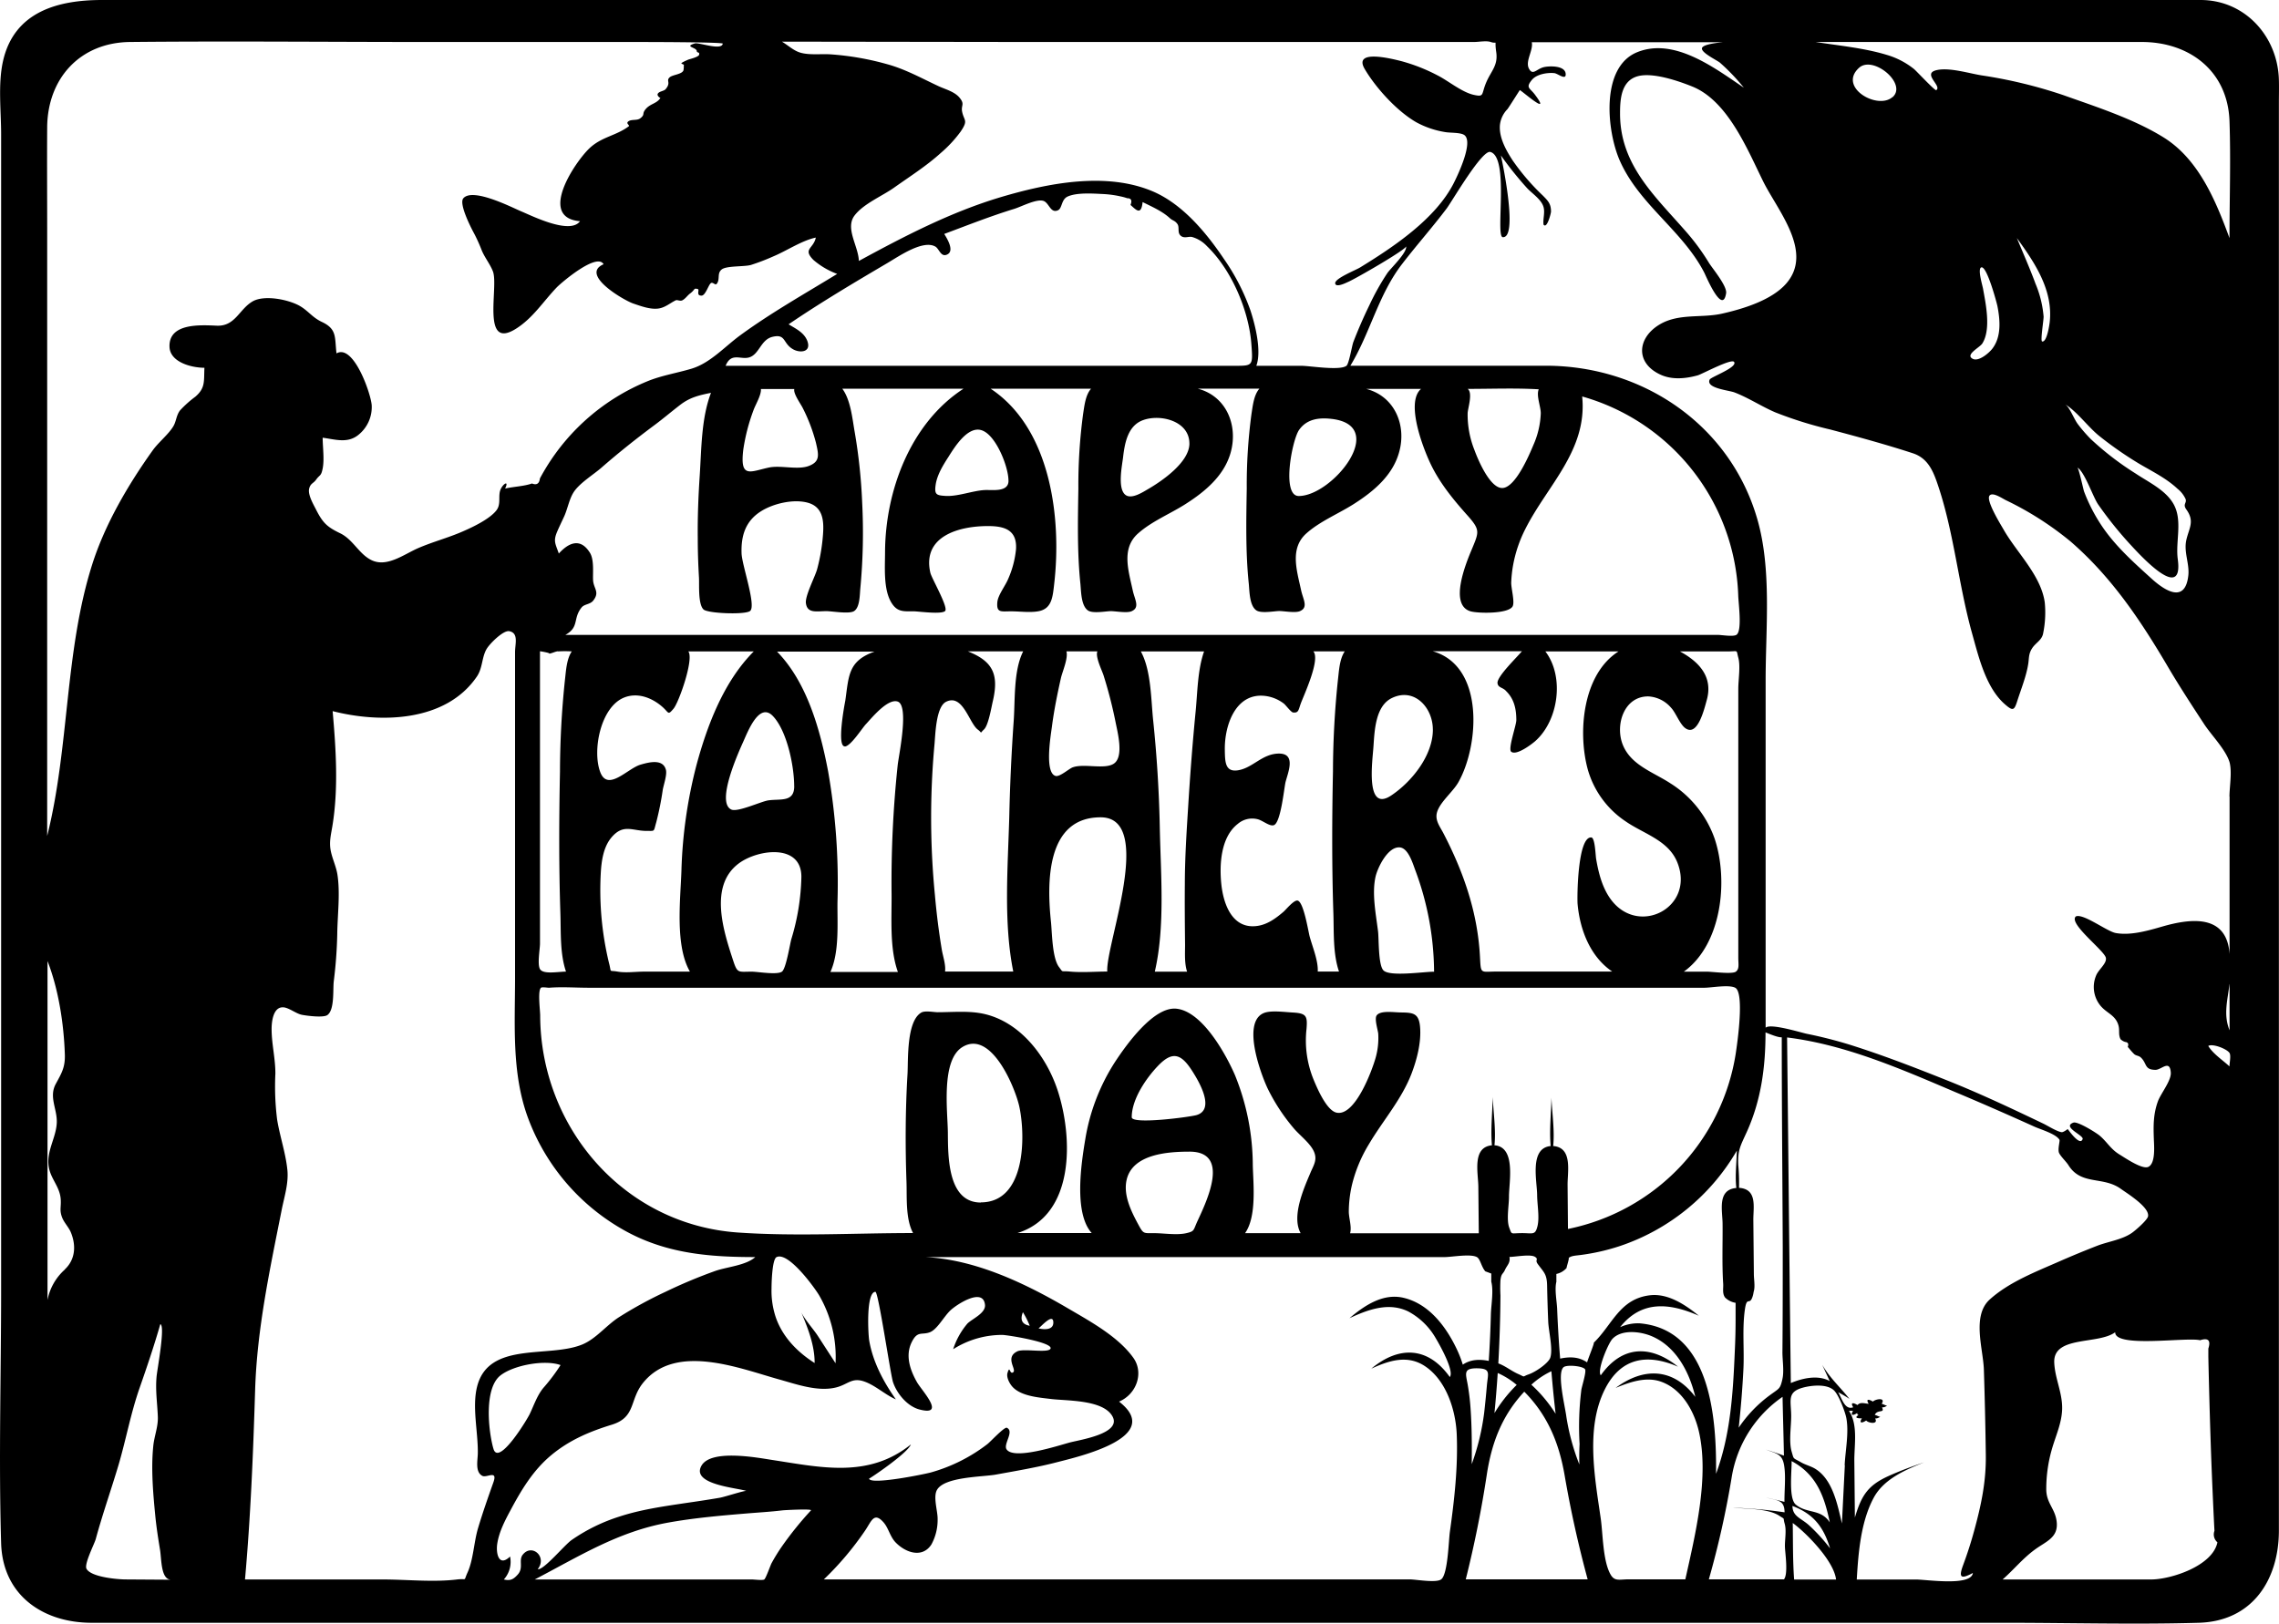 <svg xmlns="http://www.w3.org/2000/svg" viewBox="0 0 607.7 433.06"><title>Asset 1</title><g id="Layer_2" data-name="Layer 2"><g id="Layer_1-2" data-name="Layer 1"><path d="M607.67,21.27C607.36,9.77,598.69,0,586.78,0H27.18C15.65,0,3.79,3,.8,16.31-.57,22.44.3,29.58.3,35.79V344c0,22.5-.67,45.12,0,67.61.41,14,11.29,21.23,24.11,21.23H534.67c17.19,0,34.47.49,51.65,0,14.35-.41,21.35-11.55,21.35-24.59V27.54C607.67,25.45,607.73,23.36,607.67,21.27ZM542.1,11.2c9.66,0,19.33,0,29,0,12.68,0,22.93,7.7,23.4,21.09.36,10.38,0,20.83,0,31.22-3.61-9.86-8.17-20.94-17.45-26.78-8-5-18-8.2-26.84-11.35a126.06,126.06,0,0,0-21.85-5.28C525,19.55,520,18,516.62,18.66c-4.42.86,1.37,4.26-.32,5.39-.32.22-5.28-5.11-5.93-5.64a21.09,21.09,0,0,0-7.28-3.78c-6.06-1.84-12.71-2.45-19-3.44Zm41.42,142.3c-.83,7.46-6.14,4.16-9.77.87-4.88-4.42-9.87-8.86-13.51-14.41a45.09,45.09,0,0,1-4.52-8.86c-.19-.5-1.38-6.16-1.79-6.39,1.91,1.06,4.16,7.83,5.54,9.83A101.76,101.76,0,0,0,568,145.18c2.77,3,14.27,15.65,12.71,4-.65-4.8,1.34-10.3-1.11-14.7-2.1-3.78-6.75-5.9-10.2-8.22a78.48,78.48,0,0,1-11.89-9.15,39.37,39.37,0,0,1-3.46-4c-1-1.31-2.19-4.55-3.39-5.28,3.27,2,6.11,6.06,9.18,8.51a97.91,97.91,0,0,0,10.71,7.43c3.41,2,7.17,3.85,10.09,6.6a7.54,7.54,0,0,1,2.14,2.71c.42,1.1-.83,1.35.21,2.81,2.29,3.19.73,4.92,0,8.14S583.87,150.36,583.52,153.5Zm-40.81-78c-1.51-4.06-3.25-8-4.91-12,4.81,6.6,9.77,14,8.74,22.58-.08.62-.73,5.25-2,5-.52-.09.42-5.72.39-6.66A28.68,28.68,0,0,0,542.71,75.53Zm-14,1.2c-.12-.69-1.35-4.8-.48-5.34,1.47-.9,4.21,9.43,4.38,10.26.73,3.71,1.12,8.2-1.37,11.41-.88,1.13-3.59,3.48-5.18,2.69-2.19-1.09,1.83-3,2.53-4.1C531,87.8,529.47,80.86,528.73,76.73Zm-24.1-50.79c-4,3.48-14.64-2.66-8.86-7.85C499.53,14.71,508.71,22.4,504.63,25.94ZM273.36,11.2H393.09c1.22,0,3.25-.4,4.41,0,2,.68.93-1,1.47,2.66s-1.39,5.07-2.7,8.21-.43,3.85-3.25,3.24c-3.21-.7-6.8-3.74-9.71-5.21a47.24,47.24,0,0,0-9.63-3.79c-2.83-.72-12.93-3.23-9.76,2.13,3,5.07,8.61,11.24,13.77,14.19a24,24,0,0,0,7.73,2.61c1.26.23,4.11.06,5.08.81,2.38,1.82-1.58,10.27-2.83,12.74-4.84,9.59-16.1,17.09-25,22.55-1.21.74-6.76,2.93-6.64,4.22s2.91-.13,3.46-.37c2.06-.89,15.61-8.7,15.45-9.5.34,1.67-4.17,5.93-5,7.15a65.21,65.21,0,0,0-4.78,8.54c-1.57,3.22-3,6.5-4.29,9.85-.38,1-1.15,5.81-1.84,6.34-1.77,1.35-9.81,0-12,0H335c1.46-3.93-.3-10.93-1.58-14.81a57.14,57.14,0,0,0-7-13.61c-4.7-7-10.93-14.54-18.79-18-12.56-5.45-28.23-2.29-40.83,1.45-13.34,4-25.61,10.38-37.78,17-.14-4-3.73-8.72-1.15-12.12,2.37-3.12,7.27-5.13,10.47-7.38,4.22-3,8.66-5.8,12.5-9.28a33.61,33.61,0,0,0,5.31-5.71c2.12-3.12.9-2.83.4-5.34-.34-1.72.83-1.94-.74-3.78-1.33-1.56-3.71-2.16-5.53-3-4.59-2.14-8.81-4.52-13.73-5.87a74.8,74.8,0,0,0-15-2.62c-2.5-.17-5.47.23-7.89-.39-2-.51-3.38-1.95-5.16-3Zm90.95,92.53h14.62c-4.37,3.72.92,16.9,3,20.93,2.49,4.85,5.95,9,9.53,13,3.29,3.73,2.91,4.28.94,9-1.6,3.82-6,14.68-.3,16.39,2,.59,10.27.73,11.27-1.37.57-1.21-.44-4.84-.4-6.28a32.81,32.81,0,0,1,.5-4.65,35,35,0,0,1,3.28-9.68c5.86-11.63,16.59-21,15.14-35.32a57.19,57.19,0,0,1,41.61,53c.07,2.37,1.11,9.6-.5,10.59-.89.54-4,0-5,0H150.76c3.77-2.08,1.94-4.3,4.29-7.27.77-1,2.29-.8,3.14-1.88,1.67-2.14.33-3,0-5-.24-1.62.4-5.68-.89-7.76-2.66-4.26-5.89-2.44-8.29.21-.94-2.69-1.51-3.32-.44-5.84.52-1.23,1.24-2.69,1.84-4,.89-1.9,1.31-4.44,2.44-6.33,1.49-2.5,5.33-4.81,7.54-6.74,4.58-4,9.3-7.75,14.18-11.38,2.31-1.72,4.5-3.59,6.78-5.34,2.58-2,5-2.58,8.24-3.23-2.58,6.68-2.54,14.89-3,21.94-.38,5.67-.6,11.32-.53,17,0,3.44.12,6.88.32,10.31.11,1.94-.28,7,1.18,8.5,1,1.09,11,1.49,12.42.46,1.78-1.26-2.12-12.16-2.24-15.37-.17-4.78,1.07-8.73,5.31-11.33,3.24-2,8.47-3.22,12.25-2.23,4.8,1.26,4.42,6.05,4,10.2a49.12,49.12,0,0,1-1.4,7.52c-.53,2-3.29,7.19-3,9.14.39,2.77,2.86,2.09,5.47,2.09,1.51,0,6,.82,7.35,0,1.6-1,1.52-4.43,1.69-6.1a158.07,158.07,0,0,0,.49-22.87,146,146,0,0,0-2-18.85c-.62-3.52-1.07-8.51-3.29-11.5h32.3C242.71,112.92,236.08,131,236,147.21c0,4-.5,9.94,1.69,13.53,1.57,2.57,3.26,2.32,6,2.32,1.15,0,7.41.88,8.33-.09s-3.6-8.71-3.94-10.19c-2.24-9.78,7.66-12.49,15.46-12.46,4.49,0,7.69,1.16,7.38,6.19a25.69,25.69,0,0,1-2.1,7.93c-.74,1.81-2.72,4.3-2.88,6.19-.25,2.91,1,2.42,3.73,2.43,2.24,0,4.87.38,7.09,0,3.73-.6,3.94-3.79,4.35-7.37,2-17.43-.87-41.33-16.94-52h26.76c-1.51,1.69-1.78,4.64-2.12,6.75a142.19,142.19,0,0,0-1.26,19.89c-.14,8.42-.33,17,.54,25.38.2,2,.16,5.81,2,7.11,1.29.91,4.85.19,6.13.19s4.37.59,5.57,0c2.23-1,.78-3.11.26-5.52-1.14-5.29-3.1-11.19,1.41-15.2,3.67-3.26,8.53-5.21,12.64-7.83,5.26-3.35,10.41-7.63,12.1-13.9,1.94-7.19-1.22-14.93-8.84-16.9h16.47c-1.51,1.69-1.78,4.64-2.12,6.75a142.18,142.18,0,0,0-1.26,19.89c-.14,8.42-.33,17,.54,25.38.2,2,.16,5.81,2,7.11,1.29.91,4.85.19,6.13.19s4.37.59,5.57,0c2.23-1,.78-3.11.26-5.52-1.14-5.29-3.1-11.19,1.41-15.2,3.67-3.26,8.53-5.21,12.64-7.83,5.26-3.35,10.41-7.63,12.1-13.9C375.08,113.44,371.92,105.7,364.3,103.73Zm27.06,0c6.3,0,12.66-.26,18.94.11-.72,1.65.56,4.65.54,6.42a22.83,22.83,0,0,1-2,8.51c-1.06,2.54-4.67,11.08-8.1,11.39S394,122.34,393.15,120a25.51,25.51,0,0,1-1.8-9.79C391.41,108.84,392.79,104.79,391.36,103.73Zm83.92,264.11c-.63,2.7-.78,2.41-3.34,4.29a34.91,34.91,0,0,0-8.32,8.67q.85-7.73,1.25-15.51c.27-5.19-.34-10.82.39-15.94.55-3.91,1.23-.89,2.08-3.58.23-.73.17-.84.32-1.4.36-1.28,0-3.24,0-4.54l-.14-14.52c0-3.43,1.08-8.15-3.82-8.48a52,52,0,0,0-.2-6.13c-.18-3.91.59-5.07,2.27-8.77,3.84-8.49,5-17.34,5-26.56,1.28.51,3.36,1.38,4.33,1.31,0,18.67.18,37.33.26,56,0,9.25,0,18.49-.08,27.74C475.25,362.68,475.79,365.66,475.28,367.84ZM462.84,281A56.68,56.68,0,0,1,418.1,327.8L418,315.92c0-3.55,1.35-9.84-3.84-10.24.42-4-.28-8.72-.46-12.87-.1,4.19-.59,8.86-.21,12.87-5.7.56-3.65,9.22-3.61,13,0,2.54.69,6,.08,8.43s-1.24,1.78-4.23,1.8-2.54.51-3.28-1.44c-.81-2.16-.06-6-.08-8.33,0-3.84,1.94-13.21-3.87-13.66.42-4-.28-8.72-.46-12.87-.1,4.19-.59,8.86-.21,12.87-5.34.52-3.67,7.34-3.63,11l.12,12.47H360c.51-1.67-.34-4.07-.34-5.8a32.43,32.43,0,0,1,.8-6.92,37.92,37.92,0,0,1,4.54-11c3.76-6.37,8.79-12,11.44-19,1.42-3.76,2.58-8.31,2.22-12.36-.33-3.68-1.91-3.77-5.16-3.82-1.68,0-5.41-.63-6.42.81-.64.92.37,4,.43,4.88a19.41,19.41,0,0,1-.69,6.38c-1,3.57-5.58,15.83-10.49,14.64-2.71-.66-5.29-6.92-6.16-9.05a27.54,27.54,0,0,1-1.79-13.21c.29-3.53,0-4.24-3.78-4.44-2-.11-5.21-.55-7.18,0C330.92,272,336,286,338,290.29a50.93,50.93,0,0,0,6.93,10.6c1.54,1.86,4.44,4,5.43,6.26s-.09,3.62-1,5.83c-1.77,4.18-5,11.52-2.54,15.94H332c3.15-4.48,2.18-13.15,2.06-18.17a64.28,64.28,0,0,0-4.72-23.9c-2.3-5.35-8.62-17.06-15.65-17.8-6.17-.64-13.6,10-16.36,14.19a54.08,54.08,0,0,0-7.94,20.65c-1.07,6.4-3.1,19.67,1.72,25h-19.8c15.43-4.82,14.79-25.62,10.71-38.06-3.09-9.41-10.52-19-20.89-20.63-3.62-.57-7.47-.21-11.11-.21-1,0-3.33-.49-4.35.09-4,2.3-3.47,12.76-3.68,16.41-.57,9.58-.61,19.24-.27,28.82.14,4.1-.28,9.8,1.75,13.58-15.47,0-31.22.92-46.65-.14-30.45-2.09-52.67-28-52.78-57.89,0-1.38-.71-6.64.22-7.4.31-.25,1.73,0,2.12,0,3.5-.28,7.15,0,10.66,0H454.48c1.87,0,6.53-.89,8.22,0C465.2,264.8,463.27,278.19,462.84,281Zm.14,35.87c-5.13.46-3.68,6-3.65,9.53.05,5.29-.18,10.68.16,16,.08,1.25-.29,2.61.51,3.69a5.14,5.14,0,0,0,2.8,1.41q0,2.16,0,4.33,0,4.27-.21,8.54c-.47,11.2-1.13,22.24-5,32.73.13-14.29-1.18-38.46-20.38-40.13A11.5,11.5,0,0,0,432,354c5.78-7.3,13.29-6.43,21-3.06-3.65-2.95-8.27-6.06-13.14-5.44-8,1-9.94,7.86-14.86,12.62.1.36-1.32,3.7-1.8,5.26-2.21-1.51-4.64-1.54-7.18-1q-.54-6.61-.8-13.23c-.09-2.16-.72-5.17-.21-7.26l0-2.09a5,5,0,0,0,2.73-1.6c-.11,0,.9-3,.49-2.63.79-.65,1.83-.64,3.36-.84A56.38,56.38,0,0,0,432,332.34a57.06,57.06,0,0,0,31.13-25.43C463.07,310.1,462.62,313.81,463,316.83ZM421.2,385.15c-.09,1.82-.11,3.65-.06,5.47a59.53,59.53,0,0,1-3.48-12.83c-.41-3.08-2.54-11.51-.74-13.11.85-.75,5.18-.33,5.74.55.42.65-.94,4.82-1,5.56A79.05,79.05,0,0,0,421.2,385.15Zm-21.67-21.49q.51-9,.57-18.11a36,36,0,0,1,0-4.1c.24-1.9.64-1.49,1.21-2.75s1.47-1.84,1.19-3.44c1.55,0,5.66-.82,6.85,0,1,.69-.12.76.67,1.85,1.62,2.25,2.46,2.64,2.52,5.77s.16,6.47.3,9.7c.11,2.54,1.3,7.23.55,9.54-.47,1.44-3.85,3.8-5.76,4.46s-.71.83-2.85-.12C402.94,365.64,401.49,364.38,399.54,363.66Zm4.9,5.74a37.76,37.76,0,0,0-5.93,7.52q.52-5.34.87-10.7A21,21,0,0,1,404.44,369.4Zm9.25-3.66q.47,5.69,1.13,11.36a37.86,37.86,0,0,0-6.47-7.76A21.41,21.41,0,0,1,413.69,365.74Zm-96.5-58.56c10.86,0,4.76,12.86,2.16,18.45-1.19,2.56-.73,2.76-3,3.29-2.56.59-6,0-8.63,0-2.82,0-2.8.24-4.18-2.31-1.89-3.5-4.08-7.88-3.09-12C302.08,307.79,311.49,307.18,317.19,307.18ZM301.78,298c0-4.85,3.9-10.51,7.13-13.84,3.7-3.8,6-3.1,8.83,1.25,1.92,2.93,6.38,10.46,1.37,12C317.38,297.94,301.78,300,301.78,298Zm-40.25,22.75c-8.91,0-8.72-12.46-8.78-18.64-.06-5.74-1.87-19.27,3.86-22.82,7.76-4.8,14.21,11.12,15.22,16C273.48,303.06,273.52,320.71,261.53,320.71Zm-44.32,42.8c-4.62-2.93-8.59-7-10.38-12.28a22.34,22.34,0,0,1-1.1-7.56c0-1.23.13-7.81,1.34-8.4,3.15-1.54,10.19,8.22,11.34,10.17a32.78,32.78,0,0,1,4.39,18.14l-4.73-7.31c-1.1-1.7-3.35-4.17-4.38-6.21C215.44,354.28,217.25,358.92,217.22,363.51Zm-68.47-189.8a30,30,0,0,1,3.73,0c-1.43,2.07-1.55,5.33-1.84,7.71a238.14,238.14,0,0,0-1.31,24.32c-.26,12.63-.31,25.3.11,37.93.16,4.92-.14,10.71,1.5,15.45-2.07,0-6.07.81-6.94-.67-.76-1.3,0-5.35,0-6.83V173.71c.17,0,2.93.47,2.43.65C147.31,174.22,147.92,173.82,148.75,173.71Zm34.76,0H201c-8,8-12.44,19.75-15.3,30.39a125.51,125.51,0,0,0-4,28.25c-.26,7.56-1.74,19.84,2.27,26.77H171.71c-2.2,0-4.79.38-7,0-2.48-.44-1.59.47-2.3-2.22a82.7,82.7,0,0,1-2.21-24.11c.18-3.16.69-6.87,2.8-9.4,3.25-3.88,5.67-1.72,9.64-1.8,2.06,0,1.62.23,2.35-2.29a80.59,80.59,0,0,0,1.74-8.69c.23-1.31,1.18-4,.84-5.31-.77-2.94-4.32-2.11-6.81-1.37-3.4,1-8.68,7.26-10.69,2-2.2-5.73.07-17.45,6.4-19.93,3.49-1.37,7.17,0,9.9,2.28,2.09,1.74,1.61,2.61,3.21.73C181,187.43,185.19,175.55,183.5,173.71Zm41.74,25.36c1.58,0,4.71-5,5.7-6,1.47-1.57,5.7-6.8,8.37-6,3.21.91.34,14.37.07,16.9a295.64,295.64,0,0,0-1.64,34.48c.06,6.53-.57,14.47,1.69,20.77h-18c2.45-5.42,1.81-13,1.89-18.73a172.31,172.31,0,0,0-2.49-34.73c-2.08-10.94-5.56-23.73-13.63-32h26c-7.05,2.49-6.85,6.42-7.8,13.1C225.12,188.31,223.13,199.07,225.24,199.07Zm-11.55,34.79a60.93,60.93,0,0,1-2.68,16.6c-.4,1.42-1.41,7.91-2.51,8.67-1.32.92-6.46,0-8.06,0-3.56,0-3.79.54-4.92-2.9-2.55-7.79-6.57-19.93,1.44-25.94C202,226.54,213.69,224.92,213.69,233.86Zm-1.91-24.17c0,4.31-3.68,3.3-6.88,3.75-1.92.27-8.2,3.23-9.89,2.45-4.19-1.92,2-15.45,3.26-18.27s4.25-10.45,7.85-6.64C209.88,195,211.77,204.39,211.77,209.69Zm46.2-36h14.86c-2.6,5.1-2.14,12.92-2.53,18.45-.6,8.57-1,17.17-1.19,25.76-.37,13.36-1.57,28.09,1.07,41.2H252c.23-1.85-.57-4.06-.87-5.86-.81-4.85-1.41-9.73-1.84-14.62a212.67,212.67,0,0,1-.13-39.84c.26-2.49.33-10.24,3.11-11.63,4.47-2.24,6.14,5.66,8.45,7.4,1.34,1,.42,1.11,1.64,0s2-6,2.41-7.69C266.34,180,264.88,176.39,258,173.71Zm26.38,0h8.27c-.65,1.41,1.27,5.2,1.65,6.46a118.73,118.73,0,0,1,3.15,12.23c.51,2.7,2.37,9.41-.43,11.27-2.45,1.63-8-.13-11,1-1,.39-3.4,2.56-4.5,2.28-3.08-.79-1.26-11.1-1-13.17.56-4.36,1.44-8.67,2.41-13C283.29,179.16,284.91,175.46,284.35,173.71Zm10.91,85.41c-3.29,0-6.74.31-10,0-2.48-.24-1.69.38-2.88-1.2-1.84-2.42-1.85-9.24-2.15-12.08-1.08-10.28-1.36-27.86,13.24-27.86S294.74,252.1,295.26,259.13ZM316,252c0,2.3-.19,4.94.54,7.17h-8.61c2.8-12.08,1.57-26.11,1.33-38.48-.19-9.54-.78-19.09-1.77-28.59-.58-5.51-.52-13.35-3.29-18.35h16.87c-1.74,4.93-1.75,10.9-2.25,16-.83,8.49-1.48,17-2,25.52-.43,6.81-.87,13.65-.88,20.47C315.89,241.15,315.94,246.56,316,252Zm25.07-51c-4.43,0-6.92,3.73-10.79,4.43-3.61.65-3.63-2.16-3.68-5.48-.09-6.56,2.95-15.44,11-14.29a10.26,10.26,0,0,1,4.73,2c.5.37,1.9,2.31,2.47,2.38,1.53.17,1.42-.69,2.1-2.51.83-2.22,5.24-11.69,3.3-13.8h8.39c-1.43,2.07-1.55,5.33-1.84,7.71a238.12,238.12,0,0,0-1.31,24.32c-.26,12.63-.31,25.3.11,37.93.16,4.92-.14,10.71,1.5,15.45h-5.67c.15-2.94-1.42-6.59-2.17-9.4-.37-1.39-1.57-9.05-3.16-9.52-1-.29-3.22,2.51-3.83,3-2,1.71-4.23,3.36-6.92,3.75-6.57.95-9-5.53-9.61-10.94-.57-5.21-.24-12.68,4.34-16.25a5.88,5.88,0,0,1,5.27-1.28c1.37.29,3.38,2.12,4.48,1.55,1.75-.92,2.6-9.54,3-11.4C343.41,206.12,345.7,201,341.06,201Zm60.41-16.79c2.24,2.1,2.85,4.83,2.85,7.86,0,1.43-2.29,7.71-1.36,8.44,1.41,1.11,5.53-2.06,6.4-2.83,6.23-5.51,7.84-17.21,2.7-23.93h19.52c-9.56,6.05-10.94,21.51-8.2,31.51a24.75,24.75,0,0,0,10.1,13.83c4.82,3.34,11.37,5,13.76,10.91,4.82,12-10.24,19.84-17.64,10-2.35-3.13-3.35-7.13-4-10.92-.16-.88-.28-5.63-1.27-5.71-3.7-.32-3.82,16.13-3.67,17.77.63,6.88,3.35,14,9.23,18H399.06c-4.33,0-4.17.82-4.42-3.92-.62-11.88-4.39-22.67-9.83-33.12-1-1.85-2.22-3.42-1.61-5.49.81-2.73,4.28-5.45,5.7-8,5.54-9.84,7-31-6.89-34.91h23.81c-1.07,1.37-6.69,6.73-6.51,8.5C399.44,183.4,400.54,183.3,401.47,184.17Zm46.4-10.45h12.54c3.31,0,2.48-.59,3.1,1.66s0,5.88,0,8.32v71.7c0,1.75.33,3-.65,3.73s-6.31,0-7.71,0H449c10.15-7.32,11.93-24.38,8.2-35.51a28.64,28.64,0,0,0-11.84-14.76c-4.49-2.94-10.38-4.77-12.6-10.15-2.16-5.22.19-13,6.72-13a8.57,8.57,0,0,1,6.09,3c1.29,1.31,2.44,4.67,4,5.59,3.19,2,4.9-5.31,5.61-7.87C456.72,180.52,453.12,176.52,447.87,173.71Zm-65.8,20.84c0,6.88-5.58,13.87-11.07,17.55-7.09,4.76-5-9.35-4.77-13.1.29-4.19.52-10.84,5-12.91C377.24,183.33,382.07,188.84,382.07,194.55Zm.33,64.58c-2.86,0-11.87,1.39-13.53-.37-1.39-1.47-1.18-8.4-1.42-10.36-.56-4.57-1.67-10-.69-14.52.5-2.34,3.27-8.24,6.53-7.9,2.23.24,3.41,4.27,4.06,6A78.62,78.62,0,0,1,382.4,259.13Zm-167.05-168c-.79-2.42-3.07-3.45-5.08-4.68,8.57-5.83,17.45-11.1,26.38-16.36,3.12-1.84,9.44-6.23,12.74-4.38,1.06.59,1.48,3,3.23,2.09,1.95-1-.17-4.36-.85-5.45,6.19-2.31,12.32-4.74,18.64-6.68,1.92-.59,5.77-2.65,7.7-2.17,1.63.41,1.94,3.48,4,2.53,1.15-.53.83-2.89,2.6-3.67,2.45-1.09,6.66-.79,9.33-.66a27.4,27.4,0,0,1,4.77.64,13.23,13.23,0,0,1,1.75.48q1.6,0,.88,1.79c1.47,1.3,2.85,2.94,3.23-.76,2.45,1.22,5.23,2.42,7.25,4.28.8.74,1.28.57,2,1.53S313.76,62.13,315,63c.91.62,2,0,2.86.21a8.72,8.72,0,0,1,4,2.47c6.53,6.29,11.15,17.12,11.82,26.1.42,5.66.45,5.79-4.14,5.79H220.25c-8.92,0-17.84,0-26.76,0,1.51-3.74,4.07-1.48,6.4-2.28,2.6-.89,3-4.69,6.07-5.44,3.67-.9,2.72,1.74,5.51,3.31C213.25,94.18,216.26,94,215.35,91.16Zm101.8,27.1c0,5-7.28,10-11,12.16-1.4.81-4.36,2.77-6,1.6-2.27-1.62-.95-7.86-.69-10.07.44-3.84,1.29-8.5,5.39-9.93C309.6,110.36,317.15,112.38,317.15,118.26Zm-48.24,9.94c0,3.21-4.49,2.35-6.54,2.5-3.24.23-7.12,1.77-10.34,1.55-2.35-.15-2.93-.36-2.54-3s2-5.23,3.36-7.34c1.7-2.7,5.37-8.71,9.21-7.05C265.71,116.42,268.91,124.55,268.91,128.2Zm-54.83-19.32a45.83,45.83,0,0,1,3.48,9.18c.72,3.16,1.19,5-1.84,6.18s-7.5-.25-10.76.46c-5,1.08-7.73,3-6.76-4.87a51.27,51.27,0,0,1,2.69-10.38c.51-1.48,2.15-4.11,2-5.71h8.91C211.45,104.94,213.59,107.84,214.08,108.88ZM346.31,132.3c-4.63,0-1.79-14.87.07-17.59,2-2.9,5.19-3.36,8.5-3C370.57,113.36,355.33,132.3,346.31,132.3Zm-329,206.31a14.54,14.54,0,0,0-4.64,8.13v-90.4c2.95,7.58,4.36,16.8,4.62,24.93.11,3.47-.89,5-2.42,7.85-1.89,3.48.41,6.67.27,10.33-.16,4.07-2.87,7.63-2.12,11.9.57,3.21,3,5.25,3.18,8.64.12,2-.38,2.81.36,4.74.53,1.38,1.71,2.54,2.31,3.92C20.31,332.1,20.16,335.91,17.26,338.61Zm16.25,82.67c-2.08,0-9.28-.58-10.5-2.85-.67-1.24,2.14-6.67,2.48-7.94,1.78-6.57,4.13-13.23,6.1-19.85,2-6.85,3.24-13.73,5.59-20.45,2-5.72,3.86-11.23,5.52-17,1.39.37-.87,12.32-1,14-.34,3.8.2,7,.34,10.72.1,2.71-1,5.24-1.23,7.92-.62,6.19,0,12.92.61,19.1.3,2.82.74,5.63,1.2,8.43.43,2.58.19,8,3,8ZM57.83,86.87c-4.32-.18-12.89-.78-12.63,5.68.16,3.93,5.53,5.52,9.31,5.55-.17,3.65.29,5.37-2.43,7.72a28.35,28.35,0,0,0-4.12,3.7c-1,1.4-.94,2.88-1.78,4.25-1.29,2.12-3.93,4.22-5.45,6.34-6.55,9.16-12.75,19.74-16.15,30.47-7.37,23.25-6.06,48.72-12,72.39V61.08c0-9-.06-18.07,0-27.1.09-13.1,8.79-22.65,22.12-22.78,26.25-.26,52.52,0,78.77,0H168.6c1.54,0,24.19,0,24.13.44-.29,1.94-6.41-.38-7.44-.06-3,.92.43,1,.51,2.05,0,.55.86.13.61,1-.16.59-2.61,1.16-2.87,1.27-3.67,1.59-.58.76-1.27,1.84.16-.25,0,.81,0,.94-.3,1.19-3,1.21-3.76,2-.94.93.48,1.29-1,3.08-.49.59-1.78.56-2.13,1.28-.25.51.67,1.16.73,1.07-.94,1.51-2.64,1.52-3.86,2.9s-.11,1.48-1.54,2.56c-.85.64-2.27.19-3.12.78s.44,1.06.08,1.33c-3.38,2.55-7.28,2.8-10.52,5.9-3.87,3.69-13.81,18.49-2.49,19.42-2.64,3.7-12.93-1.49-15.71-2.64-2.39-1-12.88-6.41-15.4-3.47-1.22,1.42,1.92,7.62,2.82,9.28a42.89,42.89,0,0,1,2.08,4.59c.79,1.94,2.27,3.73,3,5.66,1.55,4.16-3.22,21.18,6.16,15.25,4.52-2.86,7.2-7.2,10.83-11,1.32-1.36,10.72-9.36,12.51-6.19-6.42,2.77,5.45,9.64,7.88,10.47,2.07.7,4.77,1.73,7,1.3,1.7-.33,2.9-1.45,4.39-2.16.35-.17,1.21.32,1.75,0,.77-.39,1.33-1.26,2-1.77,1.52-1.12.89-1.53,2.1-1.22.57.15-.58,1.78,1,1.75,1,0,1.78-2.63,2.39-3.24s1.22.66,1.68.07c.93-1.2,0-2.74,1.28-3.79s6-.7,7.82-1.22a56.92,56.92,0,0,0,6-2.3c3.59-1.5,7.53-4.2,11.3-5-.61,3-3.61,3-.6,6a20.63,20.63,0,0,0,6.3,3.69c-8.62,5.28-17.65,10.37-25.81,16.34-4.22,3.08-8,7.41-13,8.93-4,1.2-8,1.8-11.86,3.39a56.94,56.94,0,0,0-27,23.09q-.84,1.38-1.6,2.8-.25,2.1-2.12,1.35c-2.06.74-5,.85-7.16,1.35,1.11-2.28-.54-1.32-1.21.24-.74,1.73.21,3.84-1.09,5.55-1.78,2.34-6.38,4.52-9,5.65-3.89,1.71-8,2.76-12,4.5-3.73,1.65-8.24,5.14-12.32,3.16-3.34-1.61-4.89-5.48-8.34-7.16s-4.62-2.69-6.47-6.36c-.7-1.39-2.26-4-1.8-5.64.37-1.35,1.12-1.31,1.82-2.29,1-1.41,1.34-.87,1.76-3,.49-2.45,0-5.7,0-8.21,3.52.48,6.77,1.61,9.69-.89a9.49,9.49,0,0,0,3.39-7.72c-.16-3-4.82-16.51-9.39-13.88-.52-4.28.21-6.46-3.9-8.39-2.61-1.23-3.64-3-6-4.33-3-1.65-9.12-2.88-12.29-1.25C63.82,82.3,62.82,87.07,57.83,86.87Zm73.72,308.56c-1.44,4.05-2.87,8.12-4.1,12.25-1.07,3.59-1.24,8.38-2.76,11.71-1.18,2.59,0,1.56-2.8,1.9-6.41.78-13.42,0-19.87,0H65.33c1.5-16.74,2.18-33.73,2.7-50.54.5-16.3,3.94-32.19,7.09-48.08.69-3.47,1.87-7.06,1.51-10.62-.45-4.48-2-8.94-2.73-13.4a71,71,0,0,1-.47-12.3c0-4-.94-7.68-1-11.47-.06-2.41.43-6.25,3-6.2,1.49,0,3.48,1.69,5.07,2,1.27.25,5.75.84,6.81.06,1.94-1.42,1.43-6.73,1.69-9a121.05,121.05,0,0,0,.93-12.61c.06-5.08.82-10.81.05-15.82-.33-2.16-1.35-4.21-1.78-6.35-.47-2.38.05-4.3.44-6.67,1.64-10,.94-20.58.06-30.61,12.74,3.26,30.2,2.93,38.47-9.24,1.55-2.29,1.27-5.07,2.58-7.33.85-1.45,4.42-5,6-4.76,2.62.45,1.59,3.4,1.59,5.6v86.82c0,12.46-.95,25.26,3.37,37.18a57.12,57.12,0,0,0,26.6,30.68c10.82,5.79,22.09,6.67,34.09,6.67-2.49,2.24-7.6,2.61-10.73,3.72a135.09,135.09,0,0,0-13.25,5.56,109.53,109.53,0,0,0-12.44,6.8c-3.33,2.16-6.05,5.71-9.68,7.22-8.91,3.71-24.92-.94-28.06,11.17-1.41,5.46.25,12.15.17,17.79,0,1.87-.8,5,1.18,6.08C129.75,394.3,132.81,391.89,131.55,395.43Zm0-9.08c-1.34-4.76-2.52-16.07,1.92-19.5,3.58-2.77,11.88-4.24,16-2.74a49.29,49.29,0,0,1-4.64,6.15c-1.61,2-2.4,4.41-3.51,6.76C140.75,378.35,132.86,391.41,131.56,386.35Zm7.84,28.33c-1.18,1.52.31,3.48-1.33,5.3-1.1,1.22-1.92,1.75-3.71,1.31a7,7,0,0,0,1.66-6.12c-3,2.89-3.79-.81-3.43-3.32.46-3.15,2-6.15,3.5-8.93,2.94-5.53,6.11-10.82,11-14.86s10.26-6.26,16.09-8.06c6.45-2,4.63-6.61,8.32-11.17,8.68-10.72,25.69-3.84,36.25-.9,4.71,1.31,10.59,3.45,15.51,2.06,2.84-.8,3.95-2.55,7-1.57s5.69,3.56,8.64,4.84c-3.31-4.68-6.14-10-7.11-15.69-.29-1.7-.89-12.93,1.65-13,.81,0,4,22,4.7,24.1,1,3,3.78,6.44,7.08,7.29,7.15,1.85.63-5-.66-7.23-1.84-3.22-3.21-7.12-1.46-10.69,1.52-3.12,2.6-1.92,4.72-2.64,2-.66,3.66-3.91,5.47-5.74,1.51-1.53,8.91-6.47,9.37-1.61.21,2.24-3.44,3.72-4.7,5a20,20,0,0,0-3.79,6.83,24.34,24.34,0,0,1,13.08-3.82c1.34,0,13.76,2,12.87,3.69-.67,1.23-7.12-.14-8.85.7-3.4,1.65-.09,4.84-1.09,5.57s-.84-2.09-1.52.19c-.33,1.11.48,2.66,1.13,3.46,2.2,2.74,7.29,3.09,10.43,3.48,4.2.52,14,.14,16.45,4.67s-8.49,6.18-11.34,6.92c-3,.79-15,4.79-16.93,1.82-.88-1.39,2.14-4.78.09-5.73-.65-.3-4.36,3.71-5.17,4.34a44.17,44.17,0,0,1-15.11,7.58c-1.66.46-16.1,3.41-16.47,1.64,0,.14,10.29-6.74,11.16-9.12-11.32,9.11-24,6.12-37,4.14-3.7-.56-16.33-3-18.86,1.57-2.82,5.05,9.87,5.89,12,6.71-.47-.18-5.66,1.55-7.08,1.8-3.11.54-6.23,1-9.35,1.45-5.87.88-11.76,1.72-17.42,3.57a47.4,47.4,0,0,0-12.79,6.28c-1.92,1.37-7.52,8.15-9,7.75C146,415.2,141.78,411.63,139.4,414.68ZM272.76,350a22.91,22.91,0,0,1,1.82,3.62C272.56,353.26,271.94,352.06,272.76,350Zm4.18,4.31c.71-.52,4-4.31,3.93-1.46C280.81,354.81,278.39,354.66,276.94,354.32ZM208.5,412.47a47.73,47.73,0,0,0-2.79,4.53c-.27.51-1.49,4-1.92,4.29s-2.69,0-3.28,0H142.59c11.84-6.17,22.17-12.74,35.54-15.16,6.86-1.24,13.83-1.85,20.77-2.43,3.24-.27,6.49-.45,9.72-.84.66-.08,8-.46,7.63,0A92.22,92.22,0,0,0,208.5,412.47Zm167.26-62.53a18.5,18.5,0,0,1,7.11,7.05c1,1.66,5,8.76,3.72,10.3-5.83-8.19-13.6-8.33-20.93-2.23,4.72-2.16,9.63-3.77,14.31-.66,5.68,3.78,8.2,11.72,8.47,18.18.36,8.64-.63,17.47-1.83,26-.33,2.33-.53,11.4-2.33,12.69-1.32,1-6.79,0-8.35,0H219.68a81.37,81.37,0,0,0,10.94-12.93c1.7-2.44,2.36-5.19,4.92-2.35,1.41,1.56,1.74,3.83,3.28,5.42,2.7,2.79,7.16,4.26,9.55.53a13.66,13.66,0,0,0,1.65-6.61c.09-2.16-1.3-6.08-.13-8,2.08-3.43,12-3.38,15.58-4,5.47-1,11-1.92,16.36-3.31,6-1.54,28.69-6.75,16.57-16.17,4.71-2,6.67-7.74,3.78-11.72-4-5.58-11.32-9.59-17.14-13-11.46-6.74-24.85-13.19-38.35-13.83H385.21c1.9,0,6.89-.94,8.6,0,.93.51,1.16,2.54,2.25,3.8l1.59.59v2.16c.64,2.43,0,6-.1,8.55q-.16,6.3-.57,12.59c-2.44-.47-4.82-.43-6.92,1a30.85,30.85,0,0,0-1.6-4.12c-2.85-6-7.37-12.06-14.13-13.69-5.48-1.33-10.44,2-14.49,5.42C364.91,349.25,370.48,347.2,375.76,349.93ZM392.15,376a61.58,61.58,0,0,0-.78-6.64c-.53-3-1.28-4.46,2.63-4.39,3.63.07,2.76,1.39,2.48,4.56q-.31,3.65-.72,7.29a63.14,63.14,0,0,1-3.32,13.71C392.49,385.75,392.48,380.84,392.15,376Zm-1.3,45.25q3.46-13.79,5.6-27.87c1.29-8.46,4-15.74,10-22.18,6.27,6.32,9.28,13.74,10.76,22.31q2.41,14,6.14,27.74Zm58.54,0h-15c-2.54,0-3.81.62-4.89-1.22-2.12-3.63-2.07-10.92-2.66-15-1.57-10.91-4.06-24.07,1.05-34.36,4.28-8.6,11.37-9.69,19.57-6.13-7.26-5.83-14.87-5.79-20.61,2.29-1.07-1.29,2-8.56,3.1-9.7,2.39-2.58,7.41-2.05,10.55-.7,6.5,2.79,10,9.62,11.56,16.16-5.92-7.8-13.82-7.93-21.25-2.39,3.65-1.51,7.86-3,11.77-1.78,5.7,1.83,9.06,7.68,10.38,13.18C455.86,393.82,452.07,409.24,449.39,421.29Zm26.28,0h-20a244.7,244.7,0,0,0,6.08-27.17,32.32,32.32,0,0,1,13.57-21.5c.11,5.23.27,10.46.37,15.69q-2.39-.86-4.81-1.62c2.89,1.1,4.34,1.16,4.85,4.16s.06,6.65.1,9.78q-2.43-.6-4.87-1.14c3,.8,4.87.58,4.9,3.93a120.58,120.58,0,0,0-13.82-1.22c3.5.29,9.43.18,12.4,2.13,1.68,1.11.92.27,1.45,2.13s0,4.35.07,6.23C476,414.19,476.89,419.92,475.67,421.29Zm2.07-31.53c6.59,3.53,8.72,9.3,10.18,16.35-2.39-3.66-6-2.28-9-4.69C476.89,399.83,477.78,392.68,477.74,389.76ZM488,413a47.85,47.85,0,0,0-5.56-6.11c-2.17-2-4.44-2.33-4.48-5.21C483.52,403.77,486.26,407.24,488,413Zm-9.59,8.31c-.37-5-.29-10.07-.37-15.08,3.68,2.7,11,10.16,11.55,15.08Zm13.52-30.48-.78,15.53c-1.19-5.08-2.45-11.68-7.07-14.56-1.19-.74-2.62-1.06-3.82-1.75-2.25-1.31-1.86-.63-2.51-2.84-.8-2.73-.09-6.85-.13-9.71-.05-4-1.13-6.2,3.11-7.37,2.17-.6,6.32-1.09,8.25.68,1.3,1.19,2.91,5.46,3.3,7.19C493.1,381.89,492.08,386.8,491.88,390.81ZM529,365.2q.37,11.43.52,22.87c.1,7.16-1.24,13.41-3.12,20.28-.84,3.08-1.78,6-2.89,9-1.26,3.36-.77,4,2.56,2.21-.45,3.61-12.34,1.74-15.2,1.74H495.11c.42-7.15,1.07-15.37,4.51-21.79,2.68-5,8.4-7.44,13.45-9.46-3.16,1.07-6.31,2.22-9.36,3.59-5.58,2.5-7.33,5.14-9.1,11.13l-.15-15.28c0-4.24,1-9.52-1.43-13.19h1.09c-.87,1.4.12,1.28,1.14.57a.41.41,0,0,0,.33.55c-1.2.74-.36.91.88.9-.87,1.4.12,1.28,1.14.57.61.71,3.33,1.14,2.4-.54.8,0,.86-.26,1.39-.41-.4-.09-1-.43-1.48-.55.7-1.58,2.78-.33,1.92-2,.81,0,.86-.26,1.39-.41-.36-.07-1-.43-1.48-.55,1.19-1.81-1.74-1.25-2.33-.58-1-.63-2-.83-1.13.59-1.24-.1-2.19-.54-3,.33-1-.63-2-.83-1.13.59-2.24.83-3-2.32-4-4a32,32,0,0,1,3,1.76c-2.58-3.27-5.12-5.43-7.26-9.08l2,4.33c-3.14-1.71-7.25-.78-10.37.53-.38-30.73-.66-61.45-1-92.18,15.55,1.92,30.36,8.4,44.63,14.48,7.15,3,14.28,6.13,21.36,9.33,1.64.74,5.71,1.91,6.64,3.48.18.3-.55,2.63-.08,3.57s1.9,2.29,2.47,3.2c3.42,5.48,9.23,2.87,14,6.34,1.5,1.09,7.7,4.87,7.23,7.31-.18,1-3.28,3.68-4.21,4.35-2.58,1.86-6.37,2.36-9.29,3.48q-5,1.94-10,4.13c-6.34,2.8-13.53,5.53-18.72,10.23C525.79,350.94,528.78,359.65,529,365.2Zm44.63,56.09H534c3.07-2.69,5.37-5.64,8.75-8.08,2.91-2.1,6.09-3.11,5.68-7.21-.36-3.63-2.81-5-2.79-8.84a38.41,38.41,0,0,1,1.54-10.76c1-3.45,2.54-6.73,2.69-10.39.17-4.41-1.94-8.31-2.1-12.6-.28-7.21,11.71-4.71,16.25-8.06-.11,4.26,19,1.24,22.64,2.13q3.25-1.06,2.2,2.22l0,2.21q.08,3.87.18,7.74.18,7.19.42,14.37.22,6.63.51,13.26.17,3.87.35,7.73.08,1.66.17,3.31a2.75,2.75,0,0,0,.79,3.06C590,417.71,578.84,421.29,573.59,421.29Zm20.89-136.82c-1.8-1.7-4.36-3.32-5.68-5.48,1.12-.72,5,.78,5.68,1.89C594.93,281.64,594.49,283.55,594.49,284.47Zm0-22v12.34C592.81,270.58,594,266.84,594.49,262.5Zm0-50v42c-.72-10.67-10.27-9.54-17.92-7.34-3.78,1.09-8.48,2.47-12.46,1.73-2.34-.44-8.61-5.27-10.6-4.43-2.14,1.85,7.69,9.16,8,11.08.28,1.52-2.07,3.15-2.66,4.82a7.87,7.87,0,0,0,1.28,8c1.71,2,4,2.45,4.75,5.25.34,1.34-.09,2.37.54,3.61a3.07,3.07,0,0,0,1.24.73q1.14.13.68,1.32c.5.55.95,1.17,1.66,1.87.55.54,1.29.41,1.88,1,1.64,1.59.85,3.23,3.86,3.25,1.58,0,3.83-2.86,4.08.74.15,2.14-2.69,5.6-3.44,7.66-1.25,3.45-1.21,6.52-1.08,10.14.06,1.71.49,6.36-1.45,7.33-1.59.79-6.07-2.29-7.77-3.33-2.32-1.42-3.27-3.34-5.24-5-.89-.75-5.87-3.88-7-3.46-3.14,1.15,2.81,3.38,2.47,4.38-.7,2.09-3.88-2.61-4-2.68.07,0-1.15.92-1.62.85-1.35-.23-3.7-1.73-4.87-2.29-8.47-4.06-16.95-8.06-25.68-11.54-8.5-3.39-17.08-6.72-25.81-9.47a119.18,119.18,0,0,0-11.55-2.94c-1.71-.36-9.72-2.86-11-1.63V181.43c0-13.85,1.67-29.51-2.23-43-7.29-25.18-30.55-40.81-56.23-40.88-17.42,0-34.85,0-52.27,0,5.35-8.84,7.46-19,13.9-27.27,3.85-5,8-9.66,11.79-14.69,1.45-1.94,9.4-15.66,11.63-15.06,5.13,1.38,1.29,22.57,3.31,22.73,4.07.32.15-18.91-.49-21.8a92.59,92.59,0,0,0,7,8.74c1.35,1.44,3.79,3,4.36,5,.44,1.51-.18,3.14,0,4.7.93,1.3,2-3.06,2-3.45,0-2.13-.81-2.9-2.21-4.32a59.9,59.9,0,0,1-8.06-9.4c-1.73-2.68-3.65-6.09-3.35-9.42a7.16,7.16,0,0,1,2-4.19c.37-.46,3.21-5,3.3-5.08.24-.09,8.76,7.48,4,1.16-1.35-1.78-2.51-1.77-.78-3.89,1.26-1.54,4.17-2,6-1.8.93.1,3.25,2.12,3,.08-.29-2.22-4.62-2-5.89-1.66-1.91.5-2.89,2.33-3.91.34s1.23-4.86.77-7h50.9c-.57.07-5.47.45-5.53,1.66s4,3.13,4.81,3.79A54.36,54.36,0,0,1,465,23.39c-7.74-5.22-18.51-13.47-28.41-9.48S428.47,35,431.91,42.82c5.15,11.73,16.73,18.65,22.52,29.87.51,1,4.89,11.49,5.84,5.53.31-1.93-3.67-6.64-4.58-8.12a59.24,59.24,0,0,0-5.7-7.85c-8.49-9.81-18.1-18.15-18-32.16,0-3.82.38-8.54,4.69-9.75,4-1.11,10.8,1.22,14.55,2.73C460.77,26.9,466,40,470.2,48.48c3.87,7.74,13.44,18.76,6.08,27.17-3.9,4.45-11.53,6.75-17.07,8s-11.54-.15-16.67,2.9c-5.95,3.54-6.59,10.25.25,13.39,3.11,1.43,6.73,1.06,9.93.17,1.08-.3,9-4.57,9.68-3.57,1,1.45-6.19,4-6.51,4.7-1.1,2.33,5.07,2.84,6.61,3.43,3.76,1.44,7.13,3.7,10.82,5.29a104.13,104.13,0,0,0,14.75,4.61c7.3,1.93,14.87,4,22,6.33,3.73,1.23,5.21,4.25,6.43,7.76,4.54,13.06,5.64,27,9.37,40.32,1.72,6.13,3.64,14.41,8.72,18.85,2.17,1.9,2.51,1.69,3.32-.86,1-3.12,2.42-6.64,2.92-9.87.25-1.61.07-2.63,1-4.12s2.5-2.12,2.93-3.81a27.65,27.65,0,0,0,.48-8.48c-1-7.26-7.55-13.37-11-19.48-.71-1.24-4.71-7.67-3.74-9,.79-1.07,3.34.69,4.38,1.21a84.51,84.51,0,0,1,17.23,11c11.13,9.64,18.88,21.35,26.24,33.89,3,5.06,6.22,10,9.42,14.88,1.9,2.9,5.83,6.87,6.77,10.21C595.2,206.08,594.49,209.87,594.49,212.49Z"/></g></g></svg>